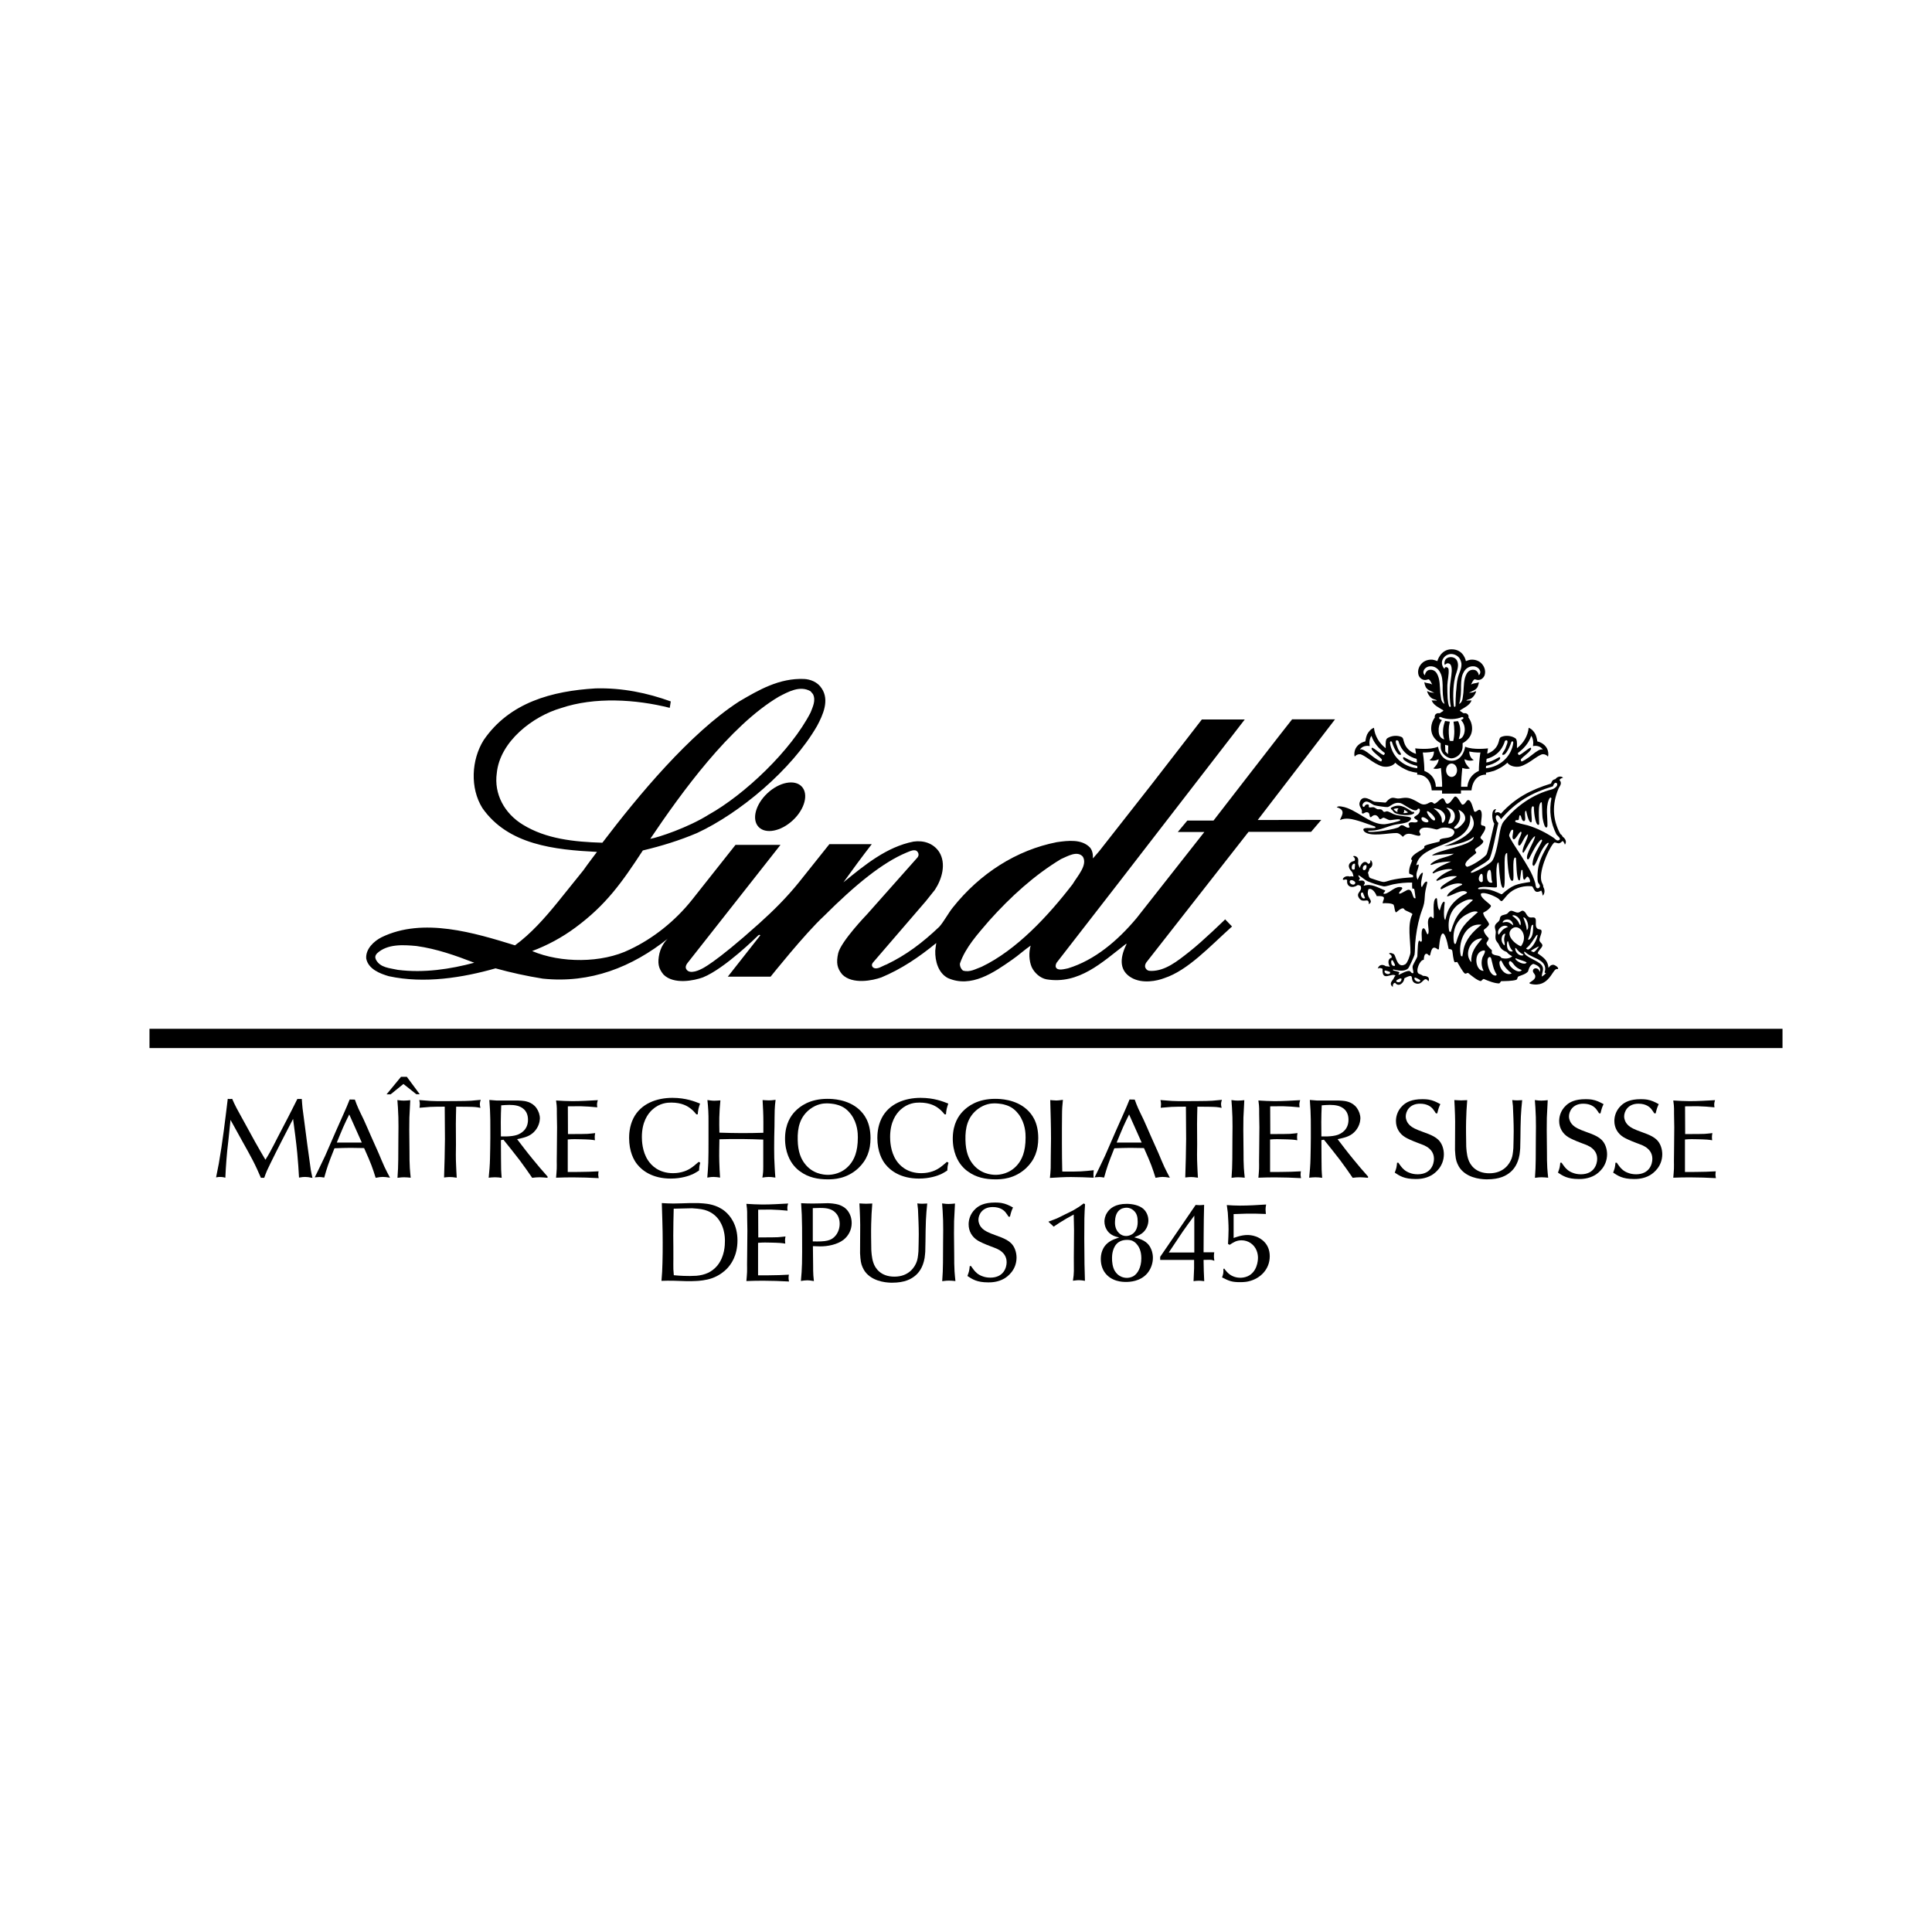 <?xml version="1.0" encoding="UTF-8"?>
<svg id="a" data-name="Livello 1" xmlns="http://www.w3.org/2000/svg" width="300" height="300" viewBox="0 0 300 300">
  <g>
    <path d="M46.861,170.645c.034.479.068.975.12,1.454.086.735.205,1.471.291,2.206.154,1.128.291,2.274.444,3.404.086.701.205,1.402.291,2.103.103.617.154,1.249.256,1.864.069.411.171.821.257,1.231-.581-.119-.821-.153-1.129-.153-.291,0-.445.016-.958.102-.068-1.265-.154-2.514-.274-3.779-.171-1.779-.41-3.557-.65-5.336-1.197,2.309-2.394,4.618-3.523,6.926-.188.377-.359.736-.53,1.112-.154.36-.291.736-.428,1.112h-.513c-.393-.906-.786-1.797-1.248-2.685-.496-.974-1.06-1.95-1.59-2.907-.633-1.128-1.266-2.274-1.881-3.403-.12,1.095-.239,2.189-.342,3.284-.12.974-.222,1.932-.291,2.907-.085.923-.12,1.864-.171,2.787-.12-.034-.428-.119-.787-.119-.205,0-.291,0-.65.068.154-.735.291-1.437.428-2.172.581-3.301.975-6.67,1.385-10.023.222.017.308.051.684,0,.205.479.444.975.684,1.437.376.718.787,1.419,1.163,2.121.582,1.06,1.146,2.103,1.727,3.147.513.923,1.06,1.847,1.591,2.753.239-.394.479-.77.701-1.181.428-.769.821-1.572,1.231-2.36.513-.992,1.026-1.967,1.539-2.959.513-.974.992-1.966,1.488-2.941h.684Z"/>
    <path d="M55.103,170.747c.171.479.359.958.564,1.419.257.564.547,1.128.821,1.71.376.804.718,1.642,1.078,2.446.41.923.821,1.813,1.214,2.719.308.718.599,1.453.923,2.154.274.582.565,1.13.855,1.676-.581-.085-.804-.119-1.129-.119-.274,0-.53.034-1.095.137-.496-1.557-.65-2.07-1.796-4.618-.701-.017-1.402-.034-2.104-.034-.838,0-1.659.034-2.497.068-1.009,2.514-1.146,2.993-1.591,4.549-.393-.068-.53-.085-.752-.085-.154,0-.376.017-.718.051.547-1.111,1.095-2.24,1.625-3.369.564-1.283,1.112-2.565,1.676-3.848.41-.94.838-1.864,1.248-2.805.308-.684.598-1.368.872-2.07l.804.017ZM56.181,177.417l-1.95-4.362c-.325.667-.667,1.334-.958,2.019-.342.786-.65,1.556-.975,2.343h3.882Z"/>
    <path d="M63.175,167.207l2.001,2.703h-.53l-2.001-1.591-1.984,1.607h-.633l2.24-2.719h.906ZM63.568,173.535c-.017.651-.017,1.283-.017,1.916,0,1.163.017,2.326.034,3.489,0,.821,0,1.625.051,2.429.034.513.086,1.009.137,1.505-.342-.034-.684-.068-1.026-.068-.308,0-.479.016-1.026.085.068-.958.12-1.916.12-2.891.017-1.043.017-2.086.017-3.129,0-.632.017-1.265.017-1.915,0-.993-.017-2.001-.086-2.976-.017-.394-.051-.786-.085-1.163.53.069.701.086,1.009.086.376,0,.633-.035.992-.069-.051.907-.103,1.813-.137,2.702Z"/>
    <path d="M74.514,171.448c0,.172.017.257.085.582-.65-.137-.889-.154-1.984-.171-.581,0-1.18-.017-1.779-.017-.017.907-.051,1.795-.051,2.702,0,1.043.017,2.104.017,3.147-.017,1.043-.034,2.104.017,3.147.017.684.068,1.35.102,2.035-.581-.085-.77-.103-1.077-.103-.291,0-.393.017-.889.069.068-1.984.12-3.985.137-5.986,0-1.676-.017-3.335-.034-5.011-.753,0-1.488,0-2.24.034-.547.034-1.111.085-1.676.137.017-.153.051-.393.051-.547,0-.188-.017-.308-.086-.651.599.051,1.197.103,1.796.138.633.034,1.266.034,1.899.034.821,0,1.642,0,2.463-.017.633,0,1.265-.016,1.898-.051.496-.034.992-.085,1.488-.137-.034.069-.137.394-.137.667Z"/>
    <path d="M77.061,170.884h3.301c.205,0,.428.017.633.034.41.035,1.59.12,2.309,1.146.325.462.53,1.043.53,1.607-.017.411-.137,1.334-.958,2.139-.718.701-1.607.872-2.582,1.077.787,1.026,1.556,2.052,2.377,3.044.752.94,1.556,1.864,2.36,2.771l-.017.188c-.411-.035-.804-.085-1.214-.085-.393,0-.77.034-1.163.085-.633-.924-1.266-1.83-1.933-2.719-.821-1.077-1.676-2.138-2.531-3.198l-.393.069c.017,1.008.017,2.035.017,3.044,0,.513,0,1.008.017,1.505.017.445.051.873.086,1.3-.376-.051-.65-.085-1.043-.085-.325,0-.65.034-.975.068.103-1.009.188-2.001.205-2.993.034-1.043.034-2.086.051-3.147v-1.488c0-.957,0-1.915-.051-2.873-.034-.53-.068-1.061-.102-1.573l1.077.085ZM77.762,174.27c0,.718,0,1.453.017,2.189.171,0,1.59.085,2.531-.239.513-.188,1.676-.752,1.676-2.343,0-1.556-1.077-2.017-1.642-2.172-.376-.103-.838-.137-1.248-.137-.428,0-.838.034-1.266.068-.034.873-.068,1.745-.068,2.634Z"/>
    <path d="M88.194,176.1c.735-.016,1.488-.016,2.223-.016.274,0,.53,0,.804-.018.393-.016.804-.085,1.197-.119-.086.479-.086.616-.034,1.111-.291-.051-.564-.085-.838-.103-.445-.034-.889-.034-1.351-.05-.325,0-.65-.017-.975-.017-.359,0-.718.017-1.06.051v5.045c1.095,0,2.172,0,3.266-.034.513-.017,1.009-.051,1.522-.069-.017.085-.051.273-.051.496,0,.188.017.239.069.564-1.334-.069-2.668-.12-4.019-.12-.872,0-1.727.017-2.599.051.034-.461.086-.906.103-1.385.017-.394,0-.804,0-1.197.017-.495.017-.992.017-1.487.017-1.249.034-2.497.034-3.763,0-.667-.017-1.334-.034-2.018-.017-.701.051-.958-.12-2.138.838.051,1.693.103,2.531.103,1.334,0,2.634-.085,3.951-.154-.137.479-.154.616-.086,1.112-.872-.085-1.744-.154-2.617-.172-.65,0-1.3.017-1.95.017l.017,4.309Z"/>
    <path d="M108.135,173.039c-.239-.291-.513-.599-.821-.839-.53-.444-1.454-.992-3.078-.992-.599,0-1.796.051-2.959,1.112-.701.649-1.607,1.916-1.607,4.224,0,.53.034,2.258.958,3.643.496.752,1.642,1.984,3.899,1.984.223,0,.753-.017,1.351-.172,1.129-.29,1.727-.82,2.617-1.59l.239.137c-.154.564-.154.633-.188,1.214-.085.051-.581.377-.975.565-.564.256-1.779.683-3.42.683-2.856,0-4.447-1.249-5.216-2.223-.513-.633-1.248-1.967-1.248-4.087,0-.496.034-1.779.65-3.028,1.146-2.308,3.643-3.197,6.071-3.197,2.104,0,3.506.581,4.293.889-.239.736-.291.889-.359,1.676h-.205Z"/>
    <path d="M118.515,176.955c-1.06-.034-2.121-.085-3.198-.085-1.197-.016-2.411,0-3.608.035-.017,1.162-.051,2.326-.017,3.488.017.821.068,1.642.12,2.462-.359-.05-.65-.102-1.009-.102-.291,0-.445.016-.975.102.068-.769.12-1.539.154-2.308.034-1.061.034-2.138.034-3.215v-3.198c0-.548,0-1.112-.034-1.659-.017-.548-.086-1.112-.137-1.66.411.051.684.103,1.078.103.308,0,.616-.034.941-.051-.086.89-.154,1.779-.171,2.668-.017.787,0,1.557.017,2.343,1.163.034,2.326.069,3.489.069,1.112,0,2.223-.017,3.335-.051,0-1.129.017-2.258-.034-3.386-.017-.564-.051-1.128-.086-1.694.325.017.633.051.975.051.274,0,.496-.016,1.043-.085-.068.53-.12,1.061-.137,1.591-.034.821-.017,1.659-.034,2.48-.034,1.146-.051,2.274-.051,3.42,0,1.026.017,2.035.086,3.044.017.513.068,1.026.103,1.539-.547-.085-.735-.102-1.043-.102-.359,0-.633.051-.975.102.12-.701.137-1.026.137-1.762v-4.139Z"/>
    <path d="M123.44,172.594c.804-.838,2.326-1.967,5.045-1.967.735,0,3.147.051,4.909,1.642.786.718,1.778,1.967,1.778,4.463,0,1.864-.547,3.386-1.881,4.652-1.813,1.694-3.848,1.745-4.772,1.745-1.522,0-3.01-.291-4.275-1.231-.188-.12-.599-.445-.992-.924-.53-.633-1.385-2.052-1.351-4.293.034-2.206.923-3.438,1.539-4.087ZM124.894,180.598c1.197,1.659,2.959,1.829,3.66,1.829.65,0,2.206-.153,3.403-1.572.65-.77,1.248-1.967,1.248-4.225,0-.581-.017-2.172-1.06-3.591-.12-.154-.462-.599-.924-.924-.667-.479-1.436-.633-1.71-.683-.103-.017-.65-.103-1.112-.103-.513,0-1.522.068-2.617.889-1.573,1.197-1.967,2.89-1.915,4.788.034,1.882.53,2.907,1.026,3.592Z"/>
    <path d="M146.682,173.039c-.239-.291-.513-.599-.821-.839-.53-.444-1.453-.992-3.078-.992-.599,0-1.796.051-2.959,1.112-.701.649-1.607,1.916-1.607,4.224,0,.53.034,2.258.958,3.643.496.752,1.642,1.984,3.899,1.984.222,0,.753-.017,1.351-.172,1.128-.29,1.727-.82,2.617-1.59l.239.137c-.154.564-.154.633-.188,1.214-.086.051-.582.377-.975.565-.565.256-1.779.683-3.421.683-2.856,0-4.447-1.249-5.216-2.223-.513-.633-1.248-1.967-1.248-4.087,0-.496.034-1.779.65-3.028,1.146-2.308,3.643-3.197,6.071-3.197,2.104,0,3.506.581,4.293.889-.239.736-.291.889-.359,1.676h-.205Z"/>
    <path d="M149.486,172.594c.804-.838,2.326-1.967,5.045-1.967.735,0,3.147.051,4.909,1.642.787.718,1.779,1.967,1.779,4.463,0,1.864-.547,3.386-1.881,4.652-1.813,1.694-3.848,1.745-4.772,1.745-1.522,0-3.01-.291-4.276-1.231-.188-.12-.599-.445-.992-.924-.53-.633-1.385-2.052-1.351-4.293.034-2.206.923-3.438,1.539-4.087ZM150.94,180.598c1.197,1.659,2.959,1.829,3.66,1.829.65,0,2.206-.153,3.404-1.572.65-.77,1.249-1.967,1.249-4.225,0-.581-.017-2.172-1.061-3.591-.12-.154-.461-.599-.923-.924-.667-.479-1.437-.633-1.71-.683-.103-.017-.65-.103-1.112-.103-.513,0-1.522.068-2.617.889-1.573,1.197-1.967,2.89-1.916,4.788.034,1.882.53,2.907,1.026,3.592Z"/>
    <path d="M164.895,177.657c0,1.437.017,2.839.051,4.258,2.77.035,3.284-.034,4.891-.205-.034.376-.068.513-.017,1.162-1.18-.051-2.343-.103-3.523-.103-1.095,0-2.172.069-3.267.137.051-.495.103-.992.12-1.487.017-.684.017-1.369.017-2.052.017-.855.034-1.71.034-2.565,0-2.001-.068-4.002-.12-5.987.034,0,.582.069.958.069.223,0,.513-.034,1.009-.103-.086.752-.137,1.488-.137,2.24-.017.701,0,1.403-.017,2.104v2.531Z"/>
    <path d="M176.199,170.747c.171.479.359.958.564,1.419.256.564.547,1.128.821,1.71.376.804.718,1.642,1.077,2.446.411.923.821,1.813,1.214,2.719.308.718.599,1.453.924,2.154.273.582.564,1.13.855,1.676-.582-.085-.804-.119-1.129-.119-.273,0-.53.034-1.095.137-.496-1.557-.65-2.07-1.795-4.618-.701-.017-1.403-.034-2.104-.034-.838,0-1.659.034-2.497.068-1.009,2.514-1.146,2.993-1.59,4.549-.394-.068-.53-.085-.753-.085-.154,0-.376.017-.718.051.547-1.111,1.095-2.24,1.624-3.369.565-1.283,1.112-2.565,1.676-3.848.411-.94.838-1.864,1.248-2.805.308-.684.599-1.368.873-2.07l.804.017ZM177.277,177.417l-1.95-4.362c-.325.667-.667,1.334-.958,2.019-.342.786-.65,1.556-.975,2.343h3.882Z"/>
    <path d="M189.606,171.448c0,.172.017.257.086.582-.65-.137-.889-.154-1.984-.171-.582,0-1.18-.017-1.779-.017-.017.907-.051,1.795-.051,2.702,0,1.043.017,2.104.017,3.147-.017,1.043-.034,2.104.017,3.147.017.684.068,1.35.102,2.035-.581-.085-.769-.103-1.078-.103-.29,0-.393.017-.889.069.068-1.984.12-3.985.137-5.986,0-1.676-.017-3.335-.034-5.011-.753,0-1.488,0-2.24.034-.547.034-1.112.085-1.676.137.017-.153.051-.393.051-.547,0-.188-.017-.308-.085-.651.598.051,1.197.103,1.795.138.633.034,1.266.034,1.898.034.821,0,1.642,0,2.463-.017.633,0,1.266-.016,1.898-.051.496-.034.992-.085,1.488-.137-.034.069-.137.394-.137.667Z"/>
    <path d="M193.078,173.535c-.017.651-.017,1.283-.017,1.916,0,1.163.017,2.326.034,3.489,0,.821,0,1.625.051,2.429.034.513.085,1.009.137,1.505-.342-.034-.684-.068-1.026-.068-.308,0-.479.016-1.026.085.068-.958.12-1.916.12-2.891.017-1.043.017-2.086.017-3.129,0-.632.017-1.265.017-1.915,0-.993-.017-2.001-.086-2.976-.017-.394-.051-.786-.085-1.163.53.069.701.086,1.009.086.377,0,.633-.035.992-.069-.051.907-.103,1.813-.137,2.702Z"/>
    <path d="M197.251,176.1c.735-.016,1.488-.016,2.224-.016.273,0,.53,0,.804-.018.394-.016.804-.085,1.197-.119-.086.479-.086.616-.034,1.111-.291-.051-.564-.085-.838-.103-.444-.034-.889-.034-1.351-.05-.325,0-.65-.017-.975-.017-.359,0-.718.017-1.06.051v5.045c1.095,0,2.172,0,3.266-.034.513-.017,1.009-.051,1.522-.069-.017.085-.051.273-.051.496,0,.188.017.239.068.564-1.334-.069-2.668-.12-4.019-.12-.873,0-1.728.017-2.6.051.034-.461.085-.906.103-1.385.017-.394,0-.804,0-1.197.017-.495.017-.992.017-1.487.017-1.249.034-2.497.034-3.763,0-.667-.017-1.334-.034-2.018-.017-.701.051-.958-.12-2.138.838.051,1.693.103,2.531.103,1.334,0,2.634-.085,3.951-.154-.137.479-.154.616-.086,1.112-.872-.085-1.745-.154-2.617-.172-.65,0-1.3.017-1.95.017l.017,4.309Z"/>
    <path d="M204.468,170.884h3.301c.206,0,.428.017.633.034.411.035,1.59.12,2.309,1.146.325.462.53,1.043.53,1.607-.017.411-.137,1.334-.957,2.139-.718.701-1.608.872-2.583,1.077.787,1.026,1.557,2.052,2.377,3.044.753.94,1.557,1.864,2.36,2.771l-.017.188c-.411-.035-.804-.085-1.214-.085-.394,0-.77.034-1.163.085-.633-.924-1.266-1.83-1.933-2.719-.821-1.077-1.676-2.138-2.531-3.198l-.393.069c.017,1.008.017,2.035.017,3.044,0,.513,0,1.008.017,1.505.017.445.051.873.086,1.3-.376-.051-.65-.085-1.043-.085-.325,0-.65.034-.975.068.102-1.009.188-2.001.205-2.993.034-1.043.034-2.086.051-3.147v-1.488c0-.957,0-1.915-.051-2.873-.034-.53-.068-1.061-.103-1.573l1.078.085ZM205.169,174.27c0,.718,0,1.453.017,2.189.171,0,1.59.085,2.531-.239.513-.188,1.676-.752,1.676-2.343,0-1.556-1.078-2.017-1.642-2.172-.376-.103-.838-.137-1.248-.137-.428,0-.838.034-1.266.068-.034.873-.068,1.745-.068,2.634Z"/>
    <path d="M217.14,180.547c.154.222.29.428.445.616.222.273.616.752,1.454,1.009.188.068.581.171,1.112.171,2.069-.016,2.514-1.59,2.514-2.394,0-.342-.068-1.027-.718-1.591-.513-.461-1.129-.633-1.745-.873-.992-.376-1.625-.667-2.018-.906-.89-.547-1.42-1.436-1.42-2.514,0-.495.12-1.539,1.061-2.411.547-.513,1.385-.975,3.044-.975.12,0,.581,0,.992.069.684.119,1.163.359,1.796.701-.188.411-.291.633-.479,1.437l-.223-.017c-.017-.034-.256-.428-.444-.65-.274-.342-.855-.838-2.001-.838-1.71,0-2.224,1.265-2.224,1.966,0,.564.274.975.394,1.13.273.359.684.667,1.539,1.008.941.394,2.343.736,3.113,1.488.582.548.873,1.437.873,2.274-.017,1.898-1.352,2.907-1.898,3.232-1.026.599-2.104.599-2.497.599-1.795,0-2.497-.513-3.232-.992.257-.702.291-.804.359-1.54h.206Z"/>
    <path d="M234.823,170.815c.257.035.513.051.77.051s.513-.016.77-.034c-.086.855-.171,1.71-.206,2.583-.051,1.095-.051,2.206-.068,3.3-.017.53-.017,1.078-.034,1.608-.034.325-.051.65-.103.974-.256,1.488-.906,2.258-1.368,2.668-.684.599-1.711,1.163-3.677,1.163-.444,0-2.668-.017-3.985-1.454-.359-.393-.53-.786-.616-.974-.239-.548-.308-.992-.376-2.138.017-1.129.017-2.258.017-3.386,0-.701.017-1.385-.017-2.086-.017-.77-.068-1.522-.102-2.275.342.017.684.051,1.043.051.308,0,.633-.016.957-.034-.085,1.061-.154,2.138-.171,3.198-.034,1.317,0,2.651.017,3.985.017.206.051,1.249.325,2.019.274.838,1.129,2.154,3.267,2.154,2.24,0,3.164-1.487,3.455-2.308.137-.376.205-.77.273-1.607.017-.873.051-1.745.051-2.634,0-1.3-.068-2.599-.12-3.899l-.103-.924Z"/>
    <path d="M240.193,173.535c-.017.651-.017,1.283-.017,1.916,0,1.163.017,2.326.034,3.489,0,.821,0,1.625.051,2.429.034.513.085,1.009.137,1.505-.342-.034-.684-.068-1.026-.068-.308,0-.479.016-1.026.085.068-.958.12-1.916.12-2.891.017-1.043.017-2.086.017-3.129,0-.632.017-1.265.017-1.915,0-.993-.017-2.001-.086-2.976-.017-.394-.051-.786-.085-1.163.53.069.701.086,1.009.086.377,0,.633-.035.992-.069-.051.907-.103,1.813-.137,2.702Z"/>
    <path d="M242.485,180.547c.154.222.29.428.444.616.222.273.616.752,1.454,1.009.188.068.581.171,1.112.171,2.069-.016,2.514-1.59,2.514-2.394,0-.342-.068-1.027-.718-1.591-.513-.461-1.129-.633-1.745-.873-.992-.376-1.625-.667-2.018-.906-.889-.547-1.42-1.436-1.42-2.514,0-.495.12-1.539,1.061-2.411.547-.513,1.385-.975,3.044-.975.12,0,.581,0,.992.069.684.119,1.163.359,1.796.701-.188.411-.291.633-.479,1.437l-.222-.017c-.017-.034-.256-.428-.445-.65-.274-.342-.855-.838-2.001-.838-1.71,0-2.224,1.265-2.224,1.966,0,.564.274.975.394,1.13.273.359.684.667,1.539,1.008.941.394,2.343.736,3.113,1.488.582.548.873,1.437.873,2.274-.017,1.898-1.351,2.907-1.899,3.232-1.026.599-2.103.599-2.497.599-1.795,0-2.497-.513-3.232-.992.256-.702.291-.804.359-1.54h.206Z"/>
    <path d="M251.053,180.547c.154.222.29.428.444.616.223.273.616.752,1.454,1.009.188.068.581.171,1.112.171,2.069-.016,2.514-1.59,2.514-2.394,0-.342-.068-1.027-.718-1.591-.513-.461-1.129-.633-1.745-.873-.992-.376-1.625-.667-2.018-.906-.889-.547-1.42-1.436-1.42-2.514,0-.495.12-1.539,1.061-2.411.547-.513,1.385-.975,3.044-.975.12,0,.581,0,.992.069.684.119,1.163.359,1.796.701-.188.411-.291.633-.479,1.437l-.223-.017c-.017-.034-.256-.428-.444-.65-.274-.342-.855-.838-2.001-.838-1.71,0-2.223,1.265-2.223,1.966,0,.564.274.975.394,1.13.273.359.684.667,1.539,1.008.941.394,2.343.736,3.113,1.488.582.548.873,1.437.873,2.274-.017,1.898-1.351,2.907-1.898,3.232-1.026.599-2.104.599-2.497.599-1.795,0-2.497-.513-3.232-.992.257-.702.291-.804.359-1.54h.206Z"/>
    <path d="M261.673,176.1c.735-.016,1.488-.016,2.224-.016.273,0,.53,0,.804-.018.394-.016.804-.085,1.197-.119-.086.479-.086.616-.034,1.111-.291-.051-.564-.085-.838-.103-.444-.034-.889-.034-1.351-.05-.325,0-.65-.017-.975-.017-.359,0-.718.017-1.06.051v5.045c1.095,0,2.172,0,3.266-.034.513-.017,1.009-.051,1.522-.069-.017.085-.051.273-.051.496,0,.188.017.239.068.564-1.334-.069-2.668-.12-4.019-.12-.873,0-1.728.017-2.6.051.034-.461.085-.906.103-1.385.017-.394,0-.804,0-1.197.017-.495.017-.992.017-1.487.017-1.249.034-2.497.034-3.763,0-.667-.017-1.334-.034-2.018-.017-.701.051-.958-.12-2.138.838.051,1.693.103,2.531.103,1.334,0,2.634-.085,3.951-.154-.137.479-.154.616-.086,1.112-.872-.085-1.745-.154-2.617-.172-.65,0-1.3.017-1.95.017l.017,4.309Z"/>
    <path d="M108.443,186.814l.77.05c.564.051,2.104.172,3.386,1.249.752.633,1.915,2.018,1.915,4.498,0,2.394-1.026,3.779-1.693,4.446-.325.325-1.095,1.009-2.257,1.419-.958.342-2.052.411-2.343.428-.513.017-1.026.051-1.539.035-.718-.017-1.42-.051-2.155-.069-.598-.016-1.197,0-1.813.017.085-.924.137-1.864.154-2.805.034-1.061.034-2.104.034-3.164,0-1.095-.017-2.189-.051-3.284-.017-.94-.051-1.881-.086-2.821.599.034,1.197.068,1.796.068.855,0,1.71-.051,2.582-.068h1.3ZM104.612,187.686c-.034,1.403-.068,2.788-.068,4.19,0,1.197.034,2.395.017,3.608,0,.53-.017,1.078,0,1.608.017.307.034.616.069.923.513.051,1.026.085,1.522.103.342.017.667.017.992.017.342,0,.667-.017,1.009-.035,1.283-.119,2.36-.547,3.215-1.556,1.18-1.437,1.197-3.25,1.197-3.848,0-.308,0-.855-.188-1.607-.154-.633-.684-2.326-2.514-3.062-.599-.239-1.129-.325-2.394-.41l-2.856.068Z"/>
    <path d="M117.746,192.149c.735-.016,1.488-.016,2.223-.016.274,0,.53,0,.804-.018.393-.016.804-.085,1.197-.119-.086.479-.086.616-.034,1.111-.291-.051-.564-.085-.838-.103-.445-.034-.889-.034-1.351-.05-.325,0-.65-.017-.975-.017-.359,0-.718.017-1.06.051v5.045c1.095,0,2.172,0,3.266-.034.513-.017,1.009-.051,1.522-.069-.017.085-.051.273-.051.496,0,.188.017.239.069.564-1.334-.069-2.668-.12-4.019-.12-.872,0-1.727.017-2.599.051.034-.461.086-.906.103-1.385.017-.394,0-.804,0-1.197.017-.495.017-.992.017-1.487.017-1.249.034-2.497.034-3.763,0-.667-.017-1.334-.034-2.018-.017-.701.051-.958-.12-2.138.838.051,1.693.103,2.531.103,1.334,0,2.634-.085,3.951-.154-.137.479-.154.616-.086,1.112-.872-.085-1.744-.154-2.617-.172-.65,0-1.3.017-1.95.017l.017,4.309Z"/>
    <path d="M124.398,186.831c.598.034,1.214.051,1.813.051.787,0,1.557-.034,2.343-.051.257.017.496.017.736.051,1.488.154,2.155.787,2.497,1.352.171.256.462.838.462,1.693,0,1.009-.479,1.967-1.266,2.583-.975.752-2.48,1.043-3.66,1.026-.359,0-.735-.016-1.095-.034,0,1.009.017,2.035.034,3.044,0,.496,0,1.009.034,1.505.034.291.068.582.086.873-.53-.085-.718-.119-1.009-.119-.376,0-.65.051-1.009.102.085-.905.154-1.812.171-2.718.034-1.215.017-2.429.017-3.643,0-1.3,0-2.599-.051-3.917l-.102-1.795ZM126.211,192.765c1.984.051,2.873-.068,3.557-.923.411-.513.616-1.163.616-1.813,0-.855-.308-1.556-1.026-2.035-.735-.445-1.471-.462-3.147-.394v5.164Z"/>
    <path d="M142.44,186.864c.256.035.513.051.77.051s.513-.016.77-.034c-.086.855-.171,1.71-.205,2.583-.051,1.095-.051,2.206-.068,3.3-.017.53-.017,1.078-.034,1.608-.034.325-.051.65-.102.974-.256,1.488-.907,2.258-1.368,2.668-.684.599-1.71,1.163-3.677,1.163-.445,0-2.668-.017-3.985-1.454-.359-.393-.53-.786-.616-.974-.239-.548-.308-.992-.376-2.138.017-1.129.017-2.258.017-3.386,0-.701.017-1.385-.017-2.086-.017-.77-.068-1.522-.102-2.275.342.017.684.051,1.043.051.308,0,.633-.016.958-.034-.086,1.061-.154,2.138-.171,3.198-.034,1.317,0,2.651.017,3.985.017.206.051,1.249.325,2.019.273.838,1.129,2.154,3.266,2.154,2.24,0,3.164-1.487,3.455-2.308.137-.376.205-.77.274-1.607.017-.873.051-1.745.051-2.634,0-1.3-.068-2.599-.12-3.899l-.103-.924Z"/>
    <path d="M148.152,189.584c-.017.651-.017,1.283-.017,1.916,0,1.163.017,2.326.034,3.489,0,.821,0,1.625.051,2.429.034.513.085,1.009.137,1.505-.342-.034-.684-.068-1.026-.068-.308,0-.479.016-1.026.085.068-.958.12-1.916.12-2.891.017-1.043.017-2.086.017-3.13,0-.632.017-1.265.017-1.915,0-.993-.017-2.001-.086-2.976-.017-.394-.051-.786-.085-1.163.53.069.701.086,1.009.086.377,0,.633-.035.992-.069-.051.906-.103,1.813-.137,2.702Z"/>
    <path d="M150.786,196.596c.154.222.29.428.445.616.222.273.616.752,1.454,1.009.188.068.581.171,1.111.171,2.07-.016,2.514-1.59,2.514-2.394,0-.342-.068-1.027-.718-1.591-.514-.461-1.129-.633-1.745-.873-.992-.376-1.625-.667-2.018-.906-.89-.547-1.42-1.436-1.42-2.514,0-.495.12-1.539,1.061-2.411.547-.513,1.385-.975,3.044-.975.12,0,.581,0,.992.069.684.119,1.163.359,1.796.701-.188.411-.291.633-.479,1.437l-.223-.017c-.017-.034-.256-.428-.444-.65-.274-.342-.855-.838-2.001-.838-1.71,0-2.224,1.265-2.224,1.966,0,.564.274.975.394,1.13.273.359.684.667,1.539,1.008.941.394,2.344.736,3.113,1.488.582.548.873,1.437.873,2.274-.017,1.898-1.352,2.907-1.898,3.232-1.026.599-2.104.599-2.498.599-1.795,0-2.497-.513-3.232-.992.257-.702.291-.804.359-1.54h.206Z"/>
    <path d="M168.486,187.002c-.051.718-.086,1.436-.103,2.172-.017,1.061-.017,2.12-.017,3.198,0,1.317.017,2.617.034,3.933.017.855.034,1.728.069,2.583-.291-.051-.616-.103-.924-.103-.393,0-.821.085-.94.085.205-1.317.137-1.488.137-3.626,0-1.402.034-2.805.034-4.207-.017-.804-.034-1.625-.051-2.446-.77.411-1.522.839-2.241,1.3-.291.188-.582.376-.872.582l-.821-.77,1.334-.513,2.497-1.232c.291-.171.582-.359.873-.529.256-.188.53-.36.786-.565l.206.138Z"/>
    <path d="M171.735,190.73c-.085-.171-.239-.564-.239-1.06,0-.257.051-.821.428-1.385.428-.667,1.266-1.352,3.027-1.352.855,0,1.95.206,2.6.787.342.307.496.65.564.804.137.325.205.632.205,1.008,0,.188-.034.599-.239,1.043-.428.906-1.095,1.197-1.95,1.557.222.051.462.119.667.188,1.266.394,1.71,1.077,1.933,1.607.273.598.291,1.146.291,1.385,0,.889-.325,1.762-.873,2.411-1.095,1.283-2.753,1.334-3.284,1.334-.256,0-.872,0-1.522-.205-1.522-.479-2.411-1.711-2.411-3.335,0-.565.085-1.967,1.505-2.805.325-.188.65-.326,1.351-.565-.377-.085-1.522-.256-2.052-1.419ZM173.086,197.315c.086.137.223.359.513.616.205.171.684.496,1.385.496.206,0,.684-.035,1.129-.342.496-.342,1.112-1.215,1.112-2.702,0-1.146-.376-1.813-.701-2.173-.086-.119-.308-.359-.667-.53-.154-.068-.411-.153-.838-.153-.462,0-.89.085-1.266.325-1.043.65-1.078,2.172-1.078,2.429-.017.667.086,1.453.411,2.035ZM173.805,191.517c.308.273.65.41,1.06.41.308,0,.633-.103.889-.257.411-.238.923-.804.906-1.95,0-.735-.12-1.35-.701-1.812-.171-.138-.496-.377-1.043-.377-.308,0-.581.103-.667.12-.513.206-1.06.701-1.111,1.967-.017.291-.068,1.248.667,1.898Z"/>
    <path d="M188.547,194.458c-.034.206-.051.41-.051.616,0,.222.017.308.068.701-.171-.068-.359-.154-.752-.154-.308,0-.616.017-.923.017.017.582.017,1.163.034,1.728.017.53.051,1.061.069,1.573-.462-.051-.547-.069-.838-.069-.325,0-.513.034-.821.069.034-.667.068-1.334.086-2.001v-1.3h-5.268v-.479l5.507-8.055c.205.017.41.035.616.035.171,0,.359-.017.701-.051-.034,1.471-.068,2.924-.068,4.395-.017.993-.017,1.985-.017,2.976h1.659ZM185.451,194.492v-5.729c-.616.82-1.214,1.641-1.796,2.479-.735,1.078-1.454,2.173-2.172,3.25h3.968Z"/>
    <path d="M190.086,196.972c.085.103.308.428.599.701.701.667,1.556.736,1.898.736.205,0,.65-.017,1.129-.222,1.488-.651,1.624-2.412,1.624-2.874,0-.188-.017-.633-.205-1.112-.393-.992-1.317-1.607-2.343-1.607-.769,0-1.231.291-1.847.701l-.256-.137c.034-.752.085-1.488.085-2.24,0-.872-.068-1.762-.12-2.633l-.154-1.163c.667.051,1.351.085,2.035.085,1.368,0,2.719-.085,4.07-.171-.068.41-.085.53-.085.752s.034.496.051.718c-.975-.034-1.967-.069-2.959-.051-.684.017-1.368.051-2.052.069v3.711c.239-.086,1.197-.462,2.138-.462.222,0,.753.017,1.352.239.684.257,2.12,1.043,2.12,3.062s-1.471,3.489-3.318,3.899c-.291.069-.667.12-1.3.12-1.214,0-1.659-.154-2.788-.736.205-.564.222-.718.205-1.3l.12-.085Z"/>
  </g>
  <g>
    <path d="M119.173,123.16c1.855-1.727,4.238-2.184,5.325-1.019,1.086,1.164.466,3.51-1.389,5.236-1.855,1.728-4.238,2.183-5.326,1.02-1.086-1.164-.462-3.51,1.391-5.237Z"/>
    <rect x="23.213" y="159.752" width="253.574" height="2.992"/>
    <path d="M168.154,133.036c-.862-1.017-2.398-.066-3.396.356-4.088,2.462-7.799,5.813-11.174,9.585-1.78,2.087-3.652,4.113-4.52,6.621-.065.401.191.918.478,1.117,1.068.31,1.95-.259,2.882-.592,5.426-2.595,10.356-7.922,14.13-12.826.78-1.309,2.346-2.969,1.599-4.26ZM73.641,149.492c-2.886-1.11-5.796-2.153-8.973-2.597-2.11-.199-4.531-.333-6.109,1.132-.324.344-.339.644-.197.959.667,1.309,2.173,1.328,3.417,1.615,4.044.512,8.131-.109,11.862-1.108ZM126.239,107.784l-.377-.445c-1.644-.954-3.487.09-4.932.844-7.618,4.506-15.178,14.971-19.955,22.071,1.2-.199,5.865-1.741,9.044-3.742,5.62-3.128,12.822-9.986,15.843-15.865.333-.865.866-1.886.377-2.862ZM103.731,145.727c-5.576,4.439-12.033,7.012-19.452,6.236-2.488-.399-4.932-.932-7.33-1.598-5.087,1.444-11.041,2.42-16.572,1.22-1.378-.398-3.199-1.109-3.51-2.749-.111-1.488,1.2-2.707,2.399-3.307,6.442-3.129,14.438-.665,20.703,1.264,2.487-1.817,4.642-4.26,6.554-6.61l4.056-5.037c.644-.931,2.118-2.862,2.118-2.862-6.599-.334-13.799-1.089-17.797-6.815-1.933-3.107-1.71-7.477.2-10.541,4.02-5.88,10.662-7.633,17.37-8.033,4.177-.111,8.063.71,11.684,2.02,0,0-.089.667-.156.999-5.264-1.331-11.662-1.731-16.903.044-4.354,1.265-9.464,5.171-9.952,10.075-.467,3.262,1.199,6.301,4.065,8.032,3.575,2.197,7.886,2.662,12.328,2.795,5.552-7.3,13.577-16.974,21.216-21.922,3.089-1.82,6.266-3.663,10.107-3.507.934.047,2.089.444,2.733,1.465,1.245,1.842.178,4.15-.71,5.814-3.933,6.834-12.044,13.58-18.642,16.641-2.711,1.154-5.531,2.02-8.419,2.708-3.265,4.993-5.711,8.458-10.48,11.981-2.07,1.531-4.332,2.752-6.709,3.64,4.443,1.885,10.818,1.908,15.171-.244,3.578-1.687,6.998-4.372,9.663-7.722l6.744-8.521h6.985l-14.46,18.372c-.252.331-.317.634-.183.901.529,1.008,2.353,0,2.353,0,0,0,1.939-.742,9.003-7.09,2.244-2.02,4.243-4.016,6.131-6.346l4.748-5.949h6.582c-1.579,2.042-2.999,3.973-4.4,5.926,3.378-2.751,6.731-5.504,10.885-6.325,1.577-.222,3.086.267,3.976,1.599,1.154,1.841.42,4.264-.667,5.9l-1.399,1.754-8.197,9.52c-.245.298-.219.581.025.786.6.416,1.443-.277,2.063-.475,3.066-1.467,5.572-3.363,8.193-5.849.732-.821,1.426-2.163,2.114-3.006,4.197-5.282,9.888-8.92,16.151-10.141,1.73-.244,3.865-.511,5.152.844.378.466.466,1.066.445,1.684l.996-1.153,8.112-10.34,7.808-10.085h6.663l-19.359,25.063-9.863,12.715c-.111.223-.207.499-.096.722.264.563,1.319.254,1.871.143,4.133-1.263,7.685-4.261,10.643-7.789l10.526-13.379-4.119-.004,1.476-1.771h4.068s11.982-15.497,12.204-15.72h6.665l-12.006,15.632,9.872-.019-1.578,1.853-9.717.006-15.862,20.26c-.223.309-.247.615-.171.812.207.413.437.535.978.522,2.146-.03,3.951-1.467,5.861-2.976,2.111-1.653,5.565-5.03,5.565-5.03l1.066,1.108c-3.466,3.106-6.852,6.814-10.518,8.017-1.089.422-3.393.935-5.128-.08-1.712-1.001-1.942-2.801-.716-5.236l-.135.023c-3.685,2.841-7.262,6.302-12.305,5.482-.975-.178-1.89-.999-2.312-1.91-.419-.999-.462-2.286-.153-3.328-.956.642-1.911,1.531-2.887,2.196-2.822,1.974-6.344,4.441-9.964,2.844-1.488-.777-2.01-2.623-1.965-4.243.045-.399.089-.843.155-1.198-2.71,2.219-5.43,4.05-8.517,5.336-1.295.476-4.495,1.157-6.087-.459-.788-.959-.958-1.781-.625-3.289.444-1.864,4.48-6.048,4.48-6.048l7.839-8.83s.351-.393.018-.854c-.399-.556-1.22-.086-1.727.101-3.73,1.553-7.953,4.994-12.827,9.86-2.932,2.708-8.276,9.404-8.276,9.404l-6.648.005,5.049-6.422c-.156-.198-.4.088-.4.088,0,0-5.086,5.055-8.485,6.432l-.06.023c-1.294.476-4.501,1.157-6.094-.459-.788-.958-.956-1.781-.623-3.29.367-1.499,1.328-2.306,1.328-2.306Z"/>
    <g>
      <path d="M210.505,117.335c.2-.162.492-.261.792-.208.834.342,1.482.957,2.265,1.392.362.197.702.379,1.098.486.658.147,1.45.02,1.904-.45l.079-.127c.626.578,1.319.95,2.085,1.265.431.123.864.254,1.339.286l-.017.301c2.221.003,2.265,2.449,2.265,2.449h1.604v.503h2.938v-.503h1.637s.107-2.446,2.262-2.449l-.017-.306c.442-.043.85-.165,1.258-.281.763-.316,1.459-.688,2.082-1.265l.078.127c.457.47,1.25.597,1.904.45.396-.107.74-.289,1.101-.486.78-.435,1.431-1.049,2.265-1.392.297-.053.589.045.792.208.05.027.079.162.157.109.062-.181.052-.434.027-.624-.116-.894-.862-1.509-1.689-1.699-.05-.38-.149-.761-.289-1.093-.235-.451-.589-.849-1.054-1.022-.131,1.301-.858,2.449-1.817,3.173-.026-.435.062-.94-.096-1.338-.052-.172-.238-.262-.378-.333-.598-.299-1.415-.345-2.031-.047-.262.163-.247.525-.351.786-.248.884-.937,1.51-1.771,1.784.07-.502.128-.827.128-.827,0,0-2.263.297-3.547-.256,0,0-.286,2.183-2.1,2.184-1.8.001-2.111-2.184-2.111-2.184-1.285.553-3.547.256-3.547.256,0,0,.061.338.131.856-.87-.259-1.598-.898-1.86-1.813-.105-.261-.087-.623-.349-.786-.617-.298-1.433-.252-2.03.047-.14.071-.327.161-.379.333-.157.398-.07.903-.096,1.338-.958-.724-1.687-1.872-1.82-3.173-.462.173-.815.57-1.054,1.022-.14.333-.232.713-.288,1.093-.826.19-1.572.805-1.686,1.699-.026.19-.035.443.028.624.077.053.105-.082.156-.109ZM237.767,114.253c.229.299.311.713.317,1.103,0,.162-.043.342-.043.497.09.009.183-.045.283-.036.492-.019.975.152,1.237.579-.062,0-.157-.037-.236-.037-.352.054-.623.279-.914.461-.694.515-1.345,1.111-2.144,1.437-.064-.1-.131-.198-.122-.317.46-.584,1.177-.93,1.582-1.582.041-.073.026-.171-.009-.243-.256-.128-1.776,1.383-1.916,1.083-.061-.064-.105-.172-.113-.271.92-.669,1.712-1.554,2.079-2.675ZM230.757,118.927c.693-.142,1.366-.407,1.916-.828.155-.106.324-.261.256-.477-.017-.073-.122-.046-.169-.029-.897.506-1.534.777-1.98.798l.059-.554c1.11-.295,2.042-.956,2.574-2.085.102-.207.213-.468.265-.687.087-.079.148-.125.28-.116.332.116-.064.835-.198,1.256-.114.334-.612.851-.469.992.341.081.466-.181.623-.354.349-.506.58-1.039.772-1.643.076-.109.276-.164.3.117-.052.487-.218.957-.422,1.392-.726,1.483-2.201,2.421-3.829,2.583l.024-.364ZM227.063,119.246s.695.265,1.184.074c-.288-.234-.817-.848-.839-1.438,0,0,.635.412,1.431.147-.734-.432-.693-1.335-.693-1.335,1.013.207,1.732.147,1.732.147,0,0-.233,1.335-.242,2.866-1.744.765-1.776,2.458-1.776,2.458h-.978s-.041-.63.181-2.92ZM225.399,118.559c.472,0,.851.466.851,1.04s-.379,1.042-.851,1.042-.852-.467-.852-1.042.38-1.04.852-1.04ZM222.662,116.694s.044.903-.69,1.335c.792.265,1.423-.147,1.423-.147-.017.59-.544,1.203-.836,1.438.489.191,1.185-.074,1.185-.074.23,2.182.184,2.92.184,2.92h-.981s.099-1.72-1.773-2.458c-.009-1.531-.245-2.866-.245-2.866,0,0,.718.06,1.732-.147ZM216.13,115.199c.192.604.419,1.138.772,1.643.157.173.283.435.623.354.143-.141-.356-.658-.468-.992-.135-.421-.53-1.14-.198-1.256.131-.009.192.037.28.116.052.219.163.48.264.687.53,1.129,1.459,1.79,2.571,2.085l.059.554c-.446-.021-1.083-.292-1.977-.798-.047-.017-.152-.044-.17.029-.07.216.1.371.251.477.557.421,1.226.687,1.922.828l.024.364c-1.628-.161-3.105-1.1-3.829-2.583-.201-.435-.367-.904-.419-1.392.024-.282.224-.226.297-.117ZM212.4,115.817c.1-.009.196.045.284.036,0-.155-.044-.335-.044-.497.011-.39.09-.804.318-1.103.369,1.121,1.159,2.006,2.079,2.675-.006.1-.052.208-.111.271-.139.3-1.66-1.212-1.916-1.083-.035.072-.052.17-.009.243.402.652,1.121.998,1.584,1.582.01.118-.064.217-.124.317-.798-.326-1.45-.922-2.143-1.437-.291-.183-.563-.407-.915-.461-.079,0-.175.037-.238.037.264-.427.747-.597,1.236-.579Z"/>
      <path d="M221.218,105.584c.221.028.405-.072.605-.108.291.145.413.543.57.821l-.218-.108c-.308-.125-.696-.081-.993-.269,0,.223.079.442.149.641.221.596.861.723,1.388,1.021-.245-.046-.519-.028-.746-.119-.134-.053-.256-.124-.378-.152.076.389.33.776.623,1.031.201.18.476.242.72.324.078.02.14.046.166.137-.253-.063-.55-.009-.799-.045.274.767,1.188,1.143,1.821,1.55-.024.1-.097.163-.184.198-.183.073-.309.3-.526.236-.228-.037-.455.09-.571.27-.062.126-.087.253-.044.399-.456.595-.693,1.489-.501,2.286.178.793.754,1.355,1.407,1.707v.494c.002,1.235,1.147,1.854,1.656,1.858.673,0,1.747-.647,1.751-1.858v-.494c.648-.353,1.228-.914,1.406-1.707.192-.796-.043-1.691-.504-2.286.046-.146.017-.272-.044-.399-.113-.18-.34-.307-.57-.27-.218.064-.34-.163-.524-.236-.09-.035-.16-.099-.187-.198.633-.407,1.544-.783,1.817-1.55-.247.036-.547-.017-.798.045.024-.09.085-.117.166-.137.245-.082.518-.144.718-.324.292-.255.546-.641.624-1.031-.122.028-.248.099-.378.152-.228.092-.498.073-.746.119.524-.298,1.169-.424,1.386-1.021.07-.199.151-.418.151-.641-.299.188-.688.144-.993.269l-.219.108c.157-.279.28-.676.569-.821.204.036.386.136.607.108.44-.017.815-.37.947-.777.213-.732-.114-1.473-.638-1.924-.415-.334-.969-.498-1.555-.443-.328.054-.728.216-.728.216,0,0-.308-1.831-2.219-1.835-1.732.003-2.213,1.835-2.213,1.835,0,0-.402-.161-.725-.216-.592-.056-1.145.109-1.555.443-.53.451-.854,1.192-.644,1.924.132.407.51.76.95.777ZM224.846,117.1c-.157-.109-.262-.289-.41-.406l-.046-1.038.466.108.026.044c-.017.434-.026.857-.035,1.292ZM226.998,111.343c.117-.027.213.056.257.146-.044.197-.266.233-.397.325.519.479.723,1.337.492,2.105-.113.334-.288.686-.65.814l-.178.017c.219-.651.326-1.51.105-2.195-.07-.199-.122-.408-.235-.579-.23.016-.466.045-.691.081.166.986.184,2.034-.035,2.991-.186.027-.391.016-.565-.027-.14-.705-.183-1.518-.105-2.259.035-.235.087-.461.132-.696-.157-.054-.361-.036-.527-.082-.078,0-.229-.109-.235.046-.318.84-.431,1.906-.108,2.766-.096.016-.165-.064-.262-.09-.571-.291-.635-.987-.597-1.609.049-.479.227-.913.502-1.283-.152-.092-.362-.092-.423-.271-.008-.081-.017-.18.07-.208.21-.028.354.109.537.145.905.28,2.055.234,2.915-.137ZM227.242,104.444c.286-.605.87-1.027,1.581-.984.472.035.895.322,1.02.761.055.246-.032.504-.221.624-.026-.074-.047-.155-.043-.229-.117-.3-.354-.572-.694-.601-.475-.071-.885.167-1.11.548-.524.876-.454,2.008-.542,3.009-.116.61-.037,1.437-.658,1.731.28-.921.303-1.917.295-2.901.031-.686.055-1.38.372-1.957ZM224.005,102.435c.203-.459.605-.765,1.112-.869.594-.077,1.112.175,1.458.567.196.267.295.542.352.879.084.786-.384,1.509-.551,2.237-.203.763-.188,1.494-.291,2.285-.029.514-.084,1.534-.072,2.062-.027.062-.024.147-.105.16-.074.031-.111-.043-.14-.092-.181-1.195-.132-3.131.127-4.265.131-.768.46-1.255.504-2.058.006-.563-.189-1.02-.649-1.216-.301-.133-.729-.127-1.008.046-.329.151-.463.51-.454.867.024.067.026.143.065.2.186-.168.305-.235.456-.247.155-.002.303.081.405.184.213.292.205.658.213,1.023-.047.907-.253,1.777-.3,2.704-.027.743-.034,1.973.152,2.744-.024.044-.024.12-.094.124-.097.008-.143-.066-.181-.14-.132-.356-.162-.78-.215-1.194-.035-.532-.057-1.481-.044-2.035.029-.785.265-1.636.195-2.423-.009-.109-.05-.226-.128-.288-.113-.077-.232-.146-.361-.086-.105.043-.134.126-.151.256-.379-.372-.507-.976-.297-1.425ZM221.04,104.221c.122-.439.545-.726,1.016-.761.713-.043,1.298.378,1.582.984.321.577.343,1.27.375,1.957-.012.985.014,1.98.291,2.901-.618-.294-.539-1.12-.658-1.731-.084-1.001-.017-2.134-.542-3.009-.224-.38-.635-.619-1.107-.548-.343.029-.579.301-.693.601.003.074-.024.155-.043.229-.187-.12-.277-.378-.222-.624Z"/>
      <path d="M242.641,129.926c-.05-.179-.192-.324-.347-.414-1.243-2.291-1.301-4.624-.302-7.034.114-.275.343-.501.376-.807.02-.21-.068-.406-.219-.545.114-.219.346-.302.573-.358-.349-.351-.955-.158-1.197.217-.45.087-.535.283-.687.686-3.14.978-5.547,2.208-7.789,4.685-.254-.267-.551-.329-.867-.103-.109-.208.043-.433.127-.621-.865.017-.626,1.814-.276,2.264-.143.582-1.02,4.529-1.214,4.789-.443.597-2.258,1.764-2.997,1.916-1.083-.481,1.25-1.93,1.39-2.141.122-.181-.362-.397-.074-.659.278-.248.629-.428.897-.694.125-.125.382-.37.256-.563-.089-.134-.515-.36-.375-.591.172-.283.807-1.094.731-1.494-.07-.369-.648-.129-.675-.489-.035-.481.361-1.849-.137-2.196-.306-.211-.737.615-.961.131-.14-.302-.408-1.79-.95-1.662-.267.064-.422.766-.888.696-.245-.206-.799-1.584-1.212-1.183-.229.22-.71,1.162-1.153,1.033-.311-.095-.349-1.05-.827-.78-.361.2-.623.575-1.007.761-.186.09-.268-.096-.41-.17-.283-.147-.568.113-.824.217-.731.294-1.091-.088-1.698-.413-1.045-.562-1.438-.614-2.527-.427-.889.153-1.112-.63-2.222.651-.58-.046-1.165-.084-1.744-.14-.289-.028-1.791-1.311-2.265.047-.268.76.494,1.023.308,1.662.181.399.48-.216.94-.047.329.12.207.484.359.724l.136.028c.495-.512.932-.415,1.253.17.21.391.475-.188.774-.084.274.093.517.259.795.347.239.076,1.223-.189,1.622-.087.046.012.122.045.111.109-.035.187-2.044.606-2.4.627-2.324.136-4.435-2.405-6.714-2.742-.251-.039-.56-.093-.757.112,1.652.461.524,1.587.521,1.981.432-.204.917-.24,1.386-.198,1.054.096,2.926.828,3.992,1.193.046.017.135.091.12.151-.076.285-1.817-.139-1.893.319-.014.096.089.266.157.329.946.872,3.704.211,4.979.225.421.006.725.321,1.013.592.78-1.021,1.831-.081,2.575-.169l.14-.132c.052-.232-.236-.361-.157-.61.299-.932,2.003-.381,2.594-.245.232.052.512-.15.731-.215.748-.222,2.522.048,2.012.948-.451.788-1.614.459-2.175.864-.024.083,0,.228-.074.291-.107.089-1.999.419-2.302.704-.097.093.037.201-.027.272-.37.403-1.911.953-2.038,1.747-.019.108.145.106.149.206.002.155-.575,1.137-.46,2.011.011.088.477.213.605.279-.059.161.054.167-.009.325l-1.02.079c-.812.064-1.625.185-2.416.368-.318.074-.667.223-.987.273l-.166.009c-.346-.005-1.576-.449-1.969-.577-.383-.124-.291-.544-.442-.841.097-.203.213-.415.227-.647.472-.251.594-.775.306-1.216-.033-.051-.074-.108-.146-.082,0,.27-.017.521-.347.553-.564-.734-1.173.046-1.312.64-.07-.142-.25-.554-.25-.699.005-.36.129-.774-.233-1.035-.149-.107-.394-.179-.565-.084.229.184.421.421.227.719-1.051.215-1.106,1.003-.416,1.67.137.131.244.589.261.773-.186-.06-.389-.079-.579-.01-.734-.267-1.285.445-.988.501.201.037.391-.163.592.054-.149,1.091.852,1.318,1.625.77.157-.01.314.044.454.116.396.881-.862,1.023-.21,1.932.648.904,1.511-.288,1.498.925.915-.621-.547-.911-.066-2.322.559-.309,1.153.627,1.277,1.052,1.785-.058.929.512.932,1.128.297-.06,1.595-.044,1.717.265.138.338.114.734.284,1.091l.111.04c.226-.166,1.012-.965,1.257-.452.105.227,1.345.557,1.241.769-.826,1.663-.262,4.065-.297,5.914-.005.375-.472,1.64-.78,1.824-1.252.741-1.442-1.137-1.739-1.503-.137-.173-.798-.374-.792-.122.22.088.495.372.376.629-.658.153-.529.967-.256,1.39-.213-.028-.417-.083-.632-.084-.504-.341-1.061-.254-1.253.385.216-.171.536-.107.752.028-.135,2.131,1.43.513,2.006,1.052-.201.163-.213.347-.343.535-.303.43-.651.749-.074,1.238-.023-.297.006-.586.356-.666.54.751,1.378.026,1.442-.696,1.901-1.014.596.414,1.773.8,1.11.362,1.247-1.342,1.946-.339.084-.065.084-.185.09-.282.037-.495-.597-.544-.941-.562-.159-.166-.428-.21-.629-.322-.596-.325.146-2.183.767-2.158.035-.295.052-1.127.567-.901.138.058.248.348.411.197.186-.728.321-1.645,1.188-.921l.181-.009c.273-3.512.961-3.024,1.52-.058.264.049.52.032.577.349.046.295.151,1.402.345,1.709.138.035.271-.036.408-.038.198.352.891,1.607,1.18,1.793.142.09.349-.091.501-.095.399.334,1.506,1.254,2,1.277.144-.107.254-.264.423-.338.672.281,1.677.707,2.422.696.134-.085.186-.242.299-.348.571-.014,1.734-.01,2.322-.207.268-.088.14-.438.399-.544.469-.188,1.118-.349,1.453-.762.041-.047.142-.926.806-1.174.54.16,1.352.563.985,1.268-.072-.673-.893-.748-1.022-.283-.099.358.294.543.346.865.09.565-.562.818-.923,1.108.037.097.146.137.238.159,2.856.661,3.34-2.332,4.039-2.32.064,0,.172.055.201-.047.058-.22-.502-.58-.697-.601-.532-.057-.705.423-.812.47-.056-1.192-.819-1.636-1.671-2.254.134-.476.509-.69.701-1.08.173-.345-.288-.56-.393-.837-.138-.362.356-1.135.303-1.549-.039-.297-.347-.228-.54-.309-.535-.228-.288-1.042-.367-1.475-.094-.535-.637-.213-.975-.347-.448-.177-.494-.728-.877-.958-.264-.159-.439.029-.648.149-.414.235-.837-.135-1.223-.196-.301-.047-.454.194-.633.376-.28.285-.786.172-1.068.478-.178.192-.114.44-.23.638-.143.25-.472.398-.618.677-.218.409.094.811.062,1.221-.024.336-.076.595-.027.939.064.448.384.605.54.976.238.576.623.883,1.206,1.099.206.308.535.473.841.667-.46.397-1.133.404-1.692.244-.25-.525-1.106-.25-1.453-.713-.07-.097,0-.355-.017-.48-.2-.188-.88-.81-.841-1.098.029-.222.39-.44.34-.79-.346-.354-.705-.755-.769-1.266.3-.269.71-.484.842-.893-.21-.633-.821-1.053-.932-1.774.28-.14.694-.379.903-.612.107-.118.41-.367.275-.544-.262-.338-1.765-1.279-1.498-1.823.542-.322,2.245.448,2.713.8.14.105.375.508.583.319.391-.35.608-.819,1.282-1.351.893-.711,2.21-1.037,3.339-.893.37.315.315,1.275,1.427.658.146.237.187.518.231.789.355-.311.345-.955.099-1.325,0-.373-.166-.508-.273-.817-.495-1.424.914-4.785,1.787-5.917.067-.083.181-.232.305-.196.686.192.633.218,1.194-.245.146.17.273.363.33.582.355-.444.048-.976-.356-1.239ZM220.173,126.462c-.565.45-.953.387-.055.92l.009.198c-.397.324-1.002-.116-1.361.253-.207.214.391.694-.102.696-.44.003-.891-.769-1.39-.142-.262.33-4.416,1.044-4.886.705.155-.141.373-.109.568-.113,1.439-.029,2.562-.747,3.925-.976.502-.084,1.086-.136,1.563-.309.225-.083.592-.284.651-.535.023-.108-.006-.185-.103-.235-.358-.185-1.828-.18-2.629-.525-.213-.093-.772-.414-.959-.422-.232-.012-.466.238-.658-.038-.122-.174-.253-.293-.486-.273-.504.043-.451-.087-.85-.281-.233-.115-.646.043-.786-.012-.173-.066.024-.321-.125-.42-.094-.062-.222-.062-.321-.029-.172.058-.27.219-.356.367l-.139-.009c-.321-.275.081-.752.396-.807.443-.078.953.429,1.342.563.27.093,1.797.316,2.053.282.41-.055.96-.864,2.008-.611.519.124,2.336,1.7,2.668.892.434-.235.44.526.021.863ZM210.362,134.118c.128.029-.029.626,0,.839-.707.421-.553-.965,0-.839ZM209.576,136.939c.064-.589.926-.076.878.146-.126.572-.906.148-.878-.146ZM235.297,148.864c.073-.112.242.001.329.037.353.15,1.188.356,1.433.555-.259.487-1.587-.114-1.762-.592ZM235.282,147.206l.125.021c.28.391.64.768,1.095.958l.056.141c-.65.226-1.323-.489-1.275-1.119ZM239.38,149.324c.437.359.648.862.529,1.418-.021.095-.11.255-.017.33h.181c-.175.235-.408.42-.656.572-.035-.597.429-1.132,0-1.738-.559-.788-2.732-1.279-2.761-2.103.149-.059.203.06.3.14.716.608,1.703.791,2.423,1.38ZM238.996,146.946c-.249.309-.472.682-.813.901-.172-.009-.314-.121-.467-.187.138-.152,1.066-.679,1.28-.714ZM238.5,145.34c.043-.057.198-.3.256-.113-.125.708-.761,1.994-1.488,2.226-.078-.04-.2-.08-.273-.132-.059-.04.052-.115.073-.132.623-.507.972-1.215,1.433-1.85ZM237.524,145.208c.144-.438.14-1.155.33-1.512.035-.068.151-.096.221-.095-.035.739.076,1.857-.678,2.33l-.119-.038c.049-.239.175-.454.247-.686ZM237.076,144.429c-.041-.724-.303-1.307-.544-1.972.572-.081,1.062,1.682.544,1.972ZM236.174,146.94c-.947-.325-2.563-1.842-1.342-2.773,1.039-.792,2.609,1.062,1.342,2.773ZM236.118,143.677c-.189-.091-.215-.281-.302-.45-.216-.437-.618-.739-.994-1.033.286-.296,1.479.317,1.296,1.483ZM234.989,143.692c-.705-.494-.81-.64-1.649-.436-.073-.464,1.41-.963,1.649.436ZM233.634,146.814c-.827-.62-.416-1.937.12-1.804-.411,1.102-.017,1.227-.12,1.804ZM232.708,145.158c-.462-.831.792-1.828,1.456-1.231-.938.378-.882.541-1.456,1.231ZM234.217,146.287c.167.623.256.931.708,1.43-1.305.357-.906-2.187-.708-1.43ZM234.374,149.305c.067-.078.151-.076.232-.023.502.329.478.891,1.693,1.353-.527.765-2.392-.802-1.925-1.33ZM232.842,149.357l.175-.215c.122-.002.17.127.219.228.346.738.882,1.329,1.5,1.781-.932.487-1.998-.752-1.893-1.794ZM231.316,148.605c.134-.001.207.137.236.242.247.903.314,1.674.864,2.493l-.117.136c-1.138.197-1.752-2.854-.984-2.87ZM231.203,133.472c.442-.418,1.236-4.761,1.461-5.672-.767-.76-.318-1.941.41-.601,2.339-2.706,4.671-4.065,8.066-5.1.076-.206.17-.497.414-.555l.192.067c.273.424-.416.872-.751.957-2.985.773-5.586,2.61-7.508,4.998-.355.439-.483,1.11-.596,1.652-.138.659-.6,3.99-1.331,4.621-.637.551-1.93,1.285-2.722,1.588-.122.047-.283.113-.411.094l-.029-.141c.818-.741,1.977-1.124,2.805-1.906ZM231.741,137.032c-.99.312-.984-1.482-.617-1.87.052-.059.232-.154.291-.038.251.52.055,1.297.326,1.908ZM230.254,136.829l-.186.162c-.953-.173-.091-1.807.127-1.156.094.27.032.705.059.994ZM220.729,127.166c-.082-.607.85-.045,1.013.189.372.528-.932.423-1.013-.189ZM222.802,127.346c-.253.34-1.306-1.009-1.223-1.362l.155-.02c.288.126,1.328,1.032,1.068,1.381ZM224.132,127.704l-.192.056c-.116-.237-.029-.497-.102-.741-.172-.581-.637-1.101-1.235-1.502,1.507.044,2.275,1.292,1.529,2.187ZM224.879,127.874c.162-.899.917-1.365-.312-2.473,1.972.192,1.512,2.698.312,2.473ZM225.798,128.577c-.07-.101.28-.357.351-.437.685-.734.738-1.569.306-2.409.76.316,1.179.915,1.037,1.593-.09.432-1.339,1.747-1.695,1.253ZM212.112,134.327c.181.018.09.994-.431.752-.173-.233-.015-.8.431-.752ZM211.466,138.576l.183.05c.068.283.219.543.319.815-.441.365-.907-.668-.502-.865ZM218.694,138.161c-.295.021-.941.524-1.355.617l-.113-.054c.083-.326.413-.477.532-.785l-.082-.145c-.99-.317-1.761.806-2.621.996-.083.019-.203.02-.247-.073.076-.132.294-.287.291-.441-1.158-.44-2.108-1.127-3.317-.736-.082-.139.151-.26.14-.408-.032-.54-.606-.391-.915-.365-.008-.179.138-.226.16-.377-.114-.144-.23-.308-.25-.504.515.252.955.733,1.458.957.621.276,1.803.663,2.461.791.31.061,1.166-.252,1.531-.322.961-.186,1.933-.287,2.906-.266.013.308-.033.622.034.925.094.047.192-.005.283.055.116.429.14,1.004.219,1.448-.546.199-.365-1.367-1.118-1.312ZM214.983,150.896l.052-.196c.183-.01.635.162.806.221l.024.185c-.227.27-.771.133-.882-.21ZM216.41,149.398c.073.165.254.382.187.566-.824.248-.646-1.594-.187-.566ZM216.85,152.238c.014-.018.832-.583.774-.149-.093.697-1.027.416-.774.149ZM220.546,152.211c0,.513-1.064.149-.891-.406.092-.085.786.303.891.406ZM224.426,142.845c-.369-.15-.154-2.285-.089-2.695l-.076-.142c-.367-.008-.609,1.075-.693,1.352-.371-.222-.373-1.388-.432-1.803l-.116-.111c-.708.307-.251,2.779-.431,3.135-.198.03-.21-.257-.419-.234-.216.023-.354.304-.394.49-.152.657.137,1.364.038,2.017-.009.046-.059.211-.12.217-.183.012-.262-.726-.593-.921-.041-.024-.158.013-.184.048-.28.346-.119,1.434-.127,1.878l-.103.158c-.169.048-.212-.263-.356-.141-.087.076-.142.491-.153.612-.05.606-.059,1.206-.094,1.813-.006.139-.615,1.156-.702,1.426-.128.386.122.765.084,1.155-.297.095-.349-.19-.551-.301-.328-.18-1.433.45-1.726.583-.105-.222.285-.361-.017-.47-.271-.098-.577-.158-.856-.225l.005-.15c.694.153,1.75.405,2.338-.17.138-.133.959-1.917.988-2.114.087-.569.054-1.211.102-1.792.12-1.445.359-2.842.757-4.236.18-.635.492-1.318.623-1.954.132-.65.075-1.342.224-2.009l.276-1.229-.094-.159c-.38.064-.559.6-.747.882-.336-.248.107-1.811.165-2.197l-.137-.038c-.361.279-.51.704-.697,1.099-.459-1.035.12-1.464.192-2.366-.153-.021-.27.045-.398.113.666-3.515,7.716-2.867,8.345-6.773.059-.357.037-.719.059-1.08.275.282.437.676.509,1.063.413,2.268-4.612,3.829-4.612,3.829,1.328-.132,3.61-.562,4.622-1.462.116,1.353-5.839,2.06-6.476,2.912,1.129-.162,2.267-.235,3.407-.292-1.217.701-2.452.546-3.646,1.634l.076.121c.216-.04.419-.142.626-.207.809-.248,1.657-.31,2.495-.338-1.025.466-2.114.817-2.865,1.71l.027.122h.145c.546-.352,2.324-.853,2.916-.574-.935.372-1.828.867-2.514,1.616.017.096.094.15.184.112,1.022-.441,1.849-.812,3.005-.696-.111.271-2.819,1.49-2.504,1.974.031.048.129.042.174.017.851-.476,2.144-1.113,3.151-.789l-.009.123c-.646.311-2.167,1.066-2.341,1.803.688-.02,2.362-1.305,3.134-.62-.035.04-.067.098-.108.132-.162.139-.477.252-.673.372-.914.573-1.793,1.406-2.213,2.418-.177.428-.294.9-.402,1.352ZM225.289,144.662l-.148.054c-.126-.113-.146-.264-.163-.419-.203-1.69.375-3.278,1.916-4.134.475-.265,1.288-.7,1.835-.414-1.984,1.775-2.665,2.253-3.439,4.913ZM226.054,146.528l-.151.055c-.122-.113-.143-.264-.163-.419-.203-1.689.375-3.279,1.917-4.136.477-.264,1.287-.697,1.835-.413-1.98,1.775-2.665,2.254-3.437,4.913ZM230.402,147.588c.489-.053-.146.896-.2,1.069-.216.696-.186,1.415.172,2.09-1.317.083-1.692-2.976.029-3.159ZM228.46,149.411c-1.105-1.189-.249-3.239,1.129-3.62.159-.043.408-.131.556-.029-1.074,1.233-1.765,2.109-1.686,3.648ZM230.041,143.589c-1.351,1.085-2.463,2.265-2.795,3.896-.067.34-.096.689-.175,1.028l-.213-.064c-.521-1.788.497-5.17,3.183-4.86ZM233.224,138.845c-.041,0-.09.006-.128,0-.044-.009-.446-.206-.524-.24-.807-.36-1.438-.558-2.335-.558-.23,0-.47.061-.697,0l-.017-.151c.757-.431,2.73.093,2.906-.159.114-.161-.294-2.866.125-3.738l.14-.084c.096.701.09,1.411.192,2.112.038.258.183,2.006.585,1.823.384-.179-.005-4.225.266-5.072.046-.149.113-.313.291-.328.006.621.128,4.166.731,4.319.09.023.172-.026.201-.113.186-.544-.196-3.248.291-3.521l.14.095c.084.812.07,2.811.399,3.436l.175.047c.122-.104.172-1.312.291-1.634l.155.01c.04.248.081,1.191.122,1.305.218.624.442-.376.681-.264.24.114.398.571.386.818-2.16.341-2.697.43-4.376,1.898ZM240.413,131.115c-.718,1.284-1.458,2.522-1.619,4.019-.043.405-.122,1.576.046,1.916.108.219.365.382.245.677-.046.122-.186.207-.317.207-.332,0-.312-.585-.376-.808-.451-1.568-1.342-2.864-2.184-4.245-.283-.461-1.913-2.831-1.869-3.175.021-.177.367-1.177.638-.772.011.315-.175.946-.1,1.185.262.856,1.045-1.147,1.323-.949.07.05.054.166.037.235-.165.605-.596,1.115-.478,1.783.382.599.9-1.505,1.509-1.643-.017.727-.78,1.727-.858,2.715l.101.167c.208.005,1.218-2.306,1.852-2.591-.066.803-1.503,2.811-1.223,3.549.152.109.245.032.321-.112.405-.769,1.18-2.43,1.873-2.912.059.026.154.119.119.196-.532,1.149-1.369,2.211-1.487,3.532-.015.174.031.36.235.358.562-.679.923-2.405,1.901-3.392.047-.047.257-.228.329-.187.079.046.011.19-.017.245ZM241.939,130.504c-.259.059-.497-.284-.696-.413-1.24-.824-2.571-1.492-4.001-1.926-.283-.084-1.942-.411-1.96-.591-.049-.409.494-.068.553-.339.038-.198.064-.401.099-.601l.138-.046c.148.183.157.44.256.647.049.101.137.252.268.263.548.051-.076-1.485.381-1.616.099.422.3,1.475.629,1.757.612.522-.195-2.361.431-2.451l.138.103c-.009.432.153,2.755.693,2.799l.137-.094c.035-.419-.311-3.465.394-3.429.048.062.07,2.033.118,2.357.052.332.225,1.265.449,1.494.197.206.314-.03.32-.216.033-1.328-.299-2.705.201-4.001.052-.134.137-.332.292-.367l.127.112c-.39,2-.137,3.8.775,5.617.089.178.98.775.259.94Z"/>
      <path d="M219.247,126.052c-1.064-.761-2.007-1.356-3.279-.601l.017.188c.229.099.315.336.483.496.472.446,2.711.664,3.136.105l-.046-.16-.311-.028ZM217.016,126.108c-.236-.082-.495-.261-.627-.479.208-.076.551-.139.775-.099-.175.138-.224.392-.148.578ZM217.89,126.258c.102-.039.197-.288.124-.505.213.075.373.173.629.398-.218.088-.521.124-.753.107Z"/>
    </g>
  </g>
</svg>